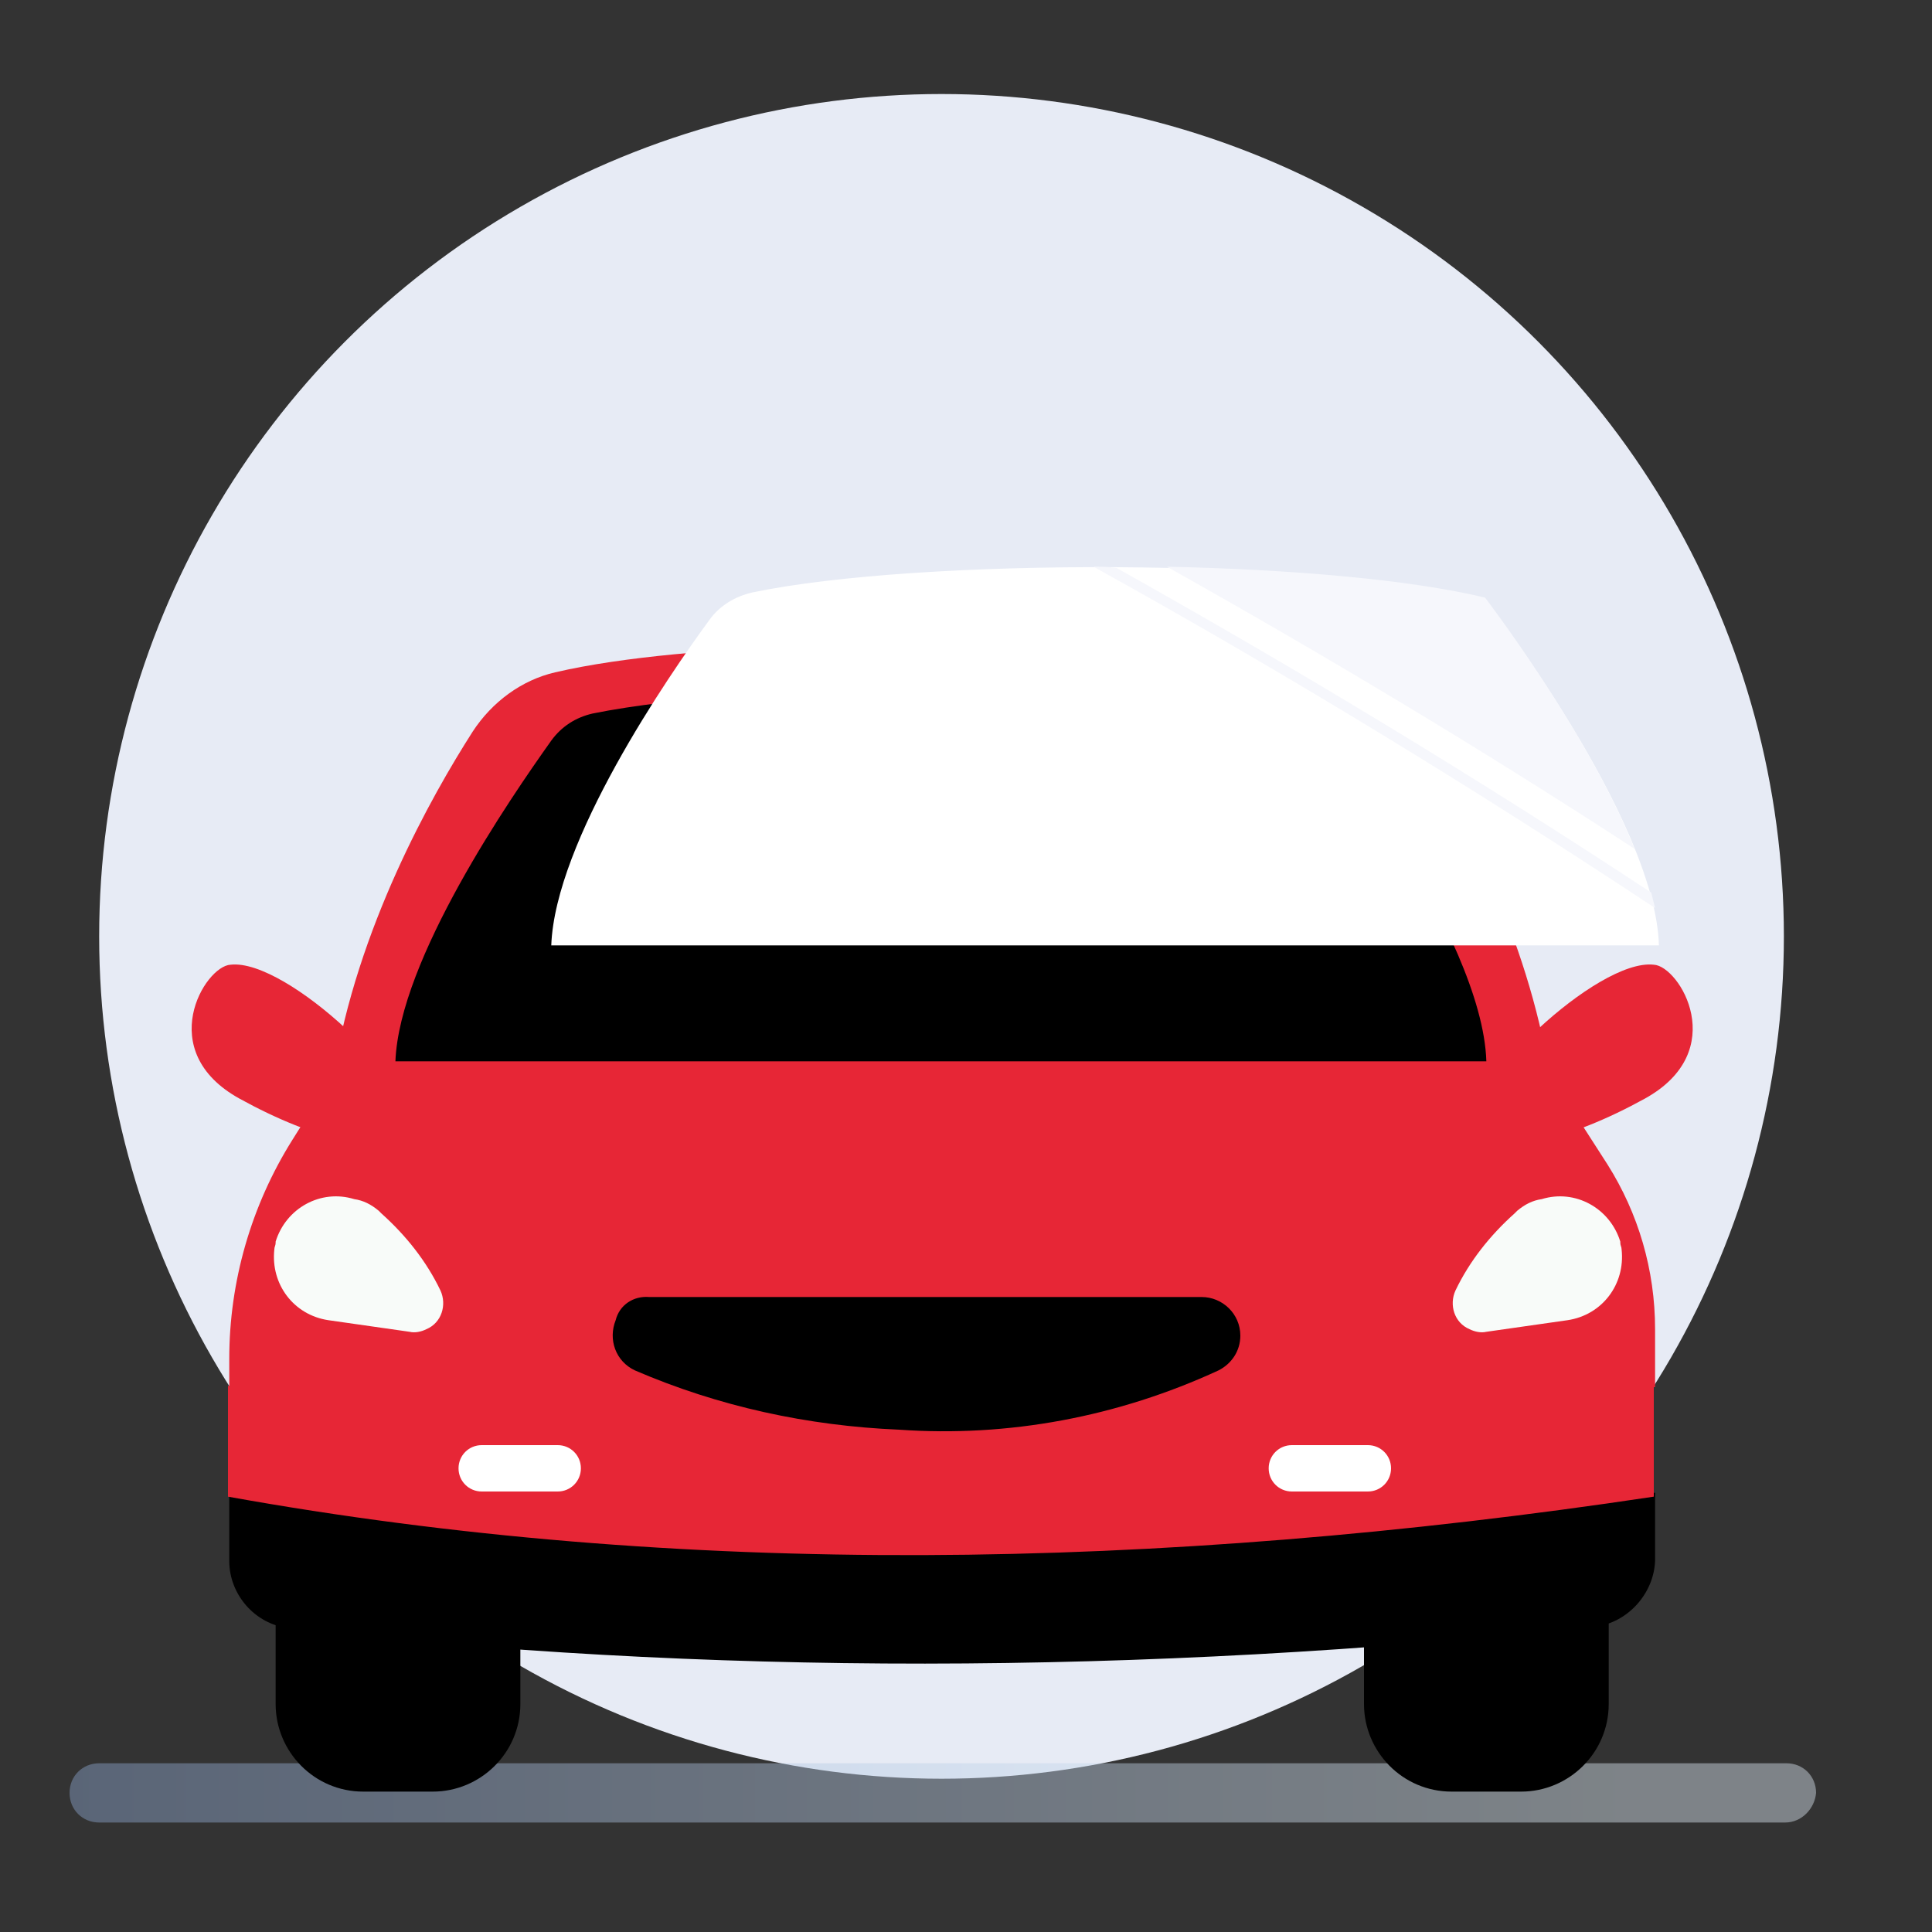 <?xml version="1.0" encoding="utf-8"?>
<!-- Generator: Adobe Illustrator 27.9.0, SVG Export Plug-In . SVG Version: 6.00 Build 0)  -->
<svg version="1.1" id="Calque_1" xmlns="http://www.w3.org/2000/svg" xmlns:xlink="http://www.w3.org/1999/xlink" x="0px" y="0px"
	 viewBox="0 0 150 150" style="enable-background:new 0 0 150 150;" xml:space="preserve">
<rect x="0" y="0" width="150" height="150" fill="#333333" stroke="none"/>
<style type="text/css">
	.st0{fill:#E7EBF5;}
	.st1{opacity:0.43;fill:url(#SVGID_1_);enable-background:new    ;}
	.st2{fill:#E72636;}
	.st3{fill:#FFFFFF;}
	.st4{fill:#F8FBF9;}
	.st5{fill:#F6F7FC;}
</style>
<g>
	<g>
		<circle class="st0" cx="73.1" cy="72.7" r="65.4"/>
		<g>
			
				<linearGradient id="SVGID_1_" gradientUnits="userSpaceOnUse" x1="5.4" y1="487.2" x2="141" y2="487.2" gradientTransform="matrix(1 0 0 1 0 -348)">
				<stop  offset="0" style="stop-color:#8EA8D2"/>
				<stop  offset="0.891" style="stop-color:#E1EEF8"/>
			</linearGradient>
			<path class="st1" d="M138.6,141.5H7.7c-1.3,0-2.3-1-2.3-2.3l0,0c0-1.3,1-2.3,2.3-2.3l0,0h131c1.3,0,2.3,1,2.3,2.3l0,0
				C140.9,140.4,139.9,141.5,138.6,141.5z"/>
			<path class="st2" d="M36.7,56.8c-3.2,5-9,15.3-10.8,26.6l-3.2,5.1c-3.2,5.1-4.9,11-4.9,17v2.2h56.6L73.3,50
				c0,0-19.5-0.3-30.2,2.2C40.5,52.8,38.2,54.5,36.7,56.8z"/>
			<path class="st2" d="M110.2,57.9c3.3,5.3,8.4,14.9,10.1,25.5l4.5,7c2.4,3.8,3.7,8.2,3.7,12.8v4.5H71.8L72.9,50
				c0,0,17.9-0.3,28.8,1.9C105.2,52.6,108.3,54.8,110.2,57.9z"/>
			<path d="M123.8,126.3c-35.5,3.8-69.3,3.8-101.4,0.1c-2.6-0.3-4.6-2.6-4.6-5.2v-5.3h110.7v5.3C128.4,123.7,126.4,126,123.8,126.3z
				"/>
			<path d="M112.7,115.8h5.4c3.8,0,6.8,3.1,6.8,6.8v9.7c0,3.8-3.1,6.8-6.8,6.8h-5.4c-3.8,0-6.8-3.1-6.8-6.8v-9.7
				C105.9,118.9,109,115.8,112.7,115.8z"/>
			<path d="M28.2,115.8h5.4c3.8,0,6.8,3.1,6.8,6.8v9.7c0,3.8-3.1,6.8-6.8,6.8h-5.4c-3.8,0-6.8-3.1-6.8-6.8v-9.7
				C21.3,118.9,24.4,115.8,28.2,115.8z"/>
			<path class="st2" d="M31.6,87.3c1.2-2.8-9.3-12.9-13.7-12.4c-2,0.1-6,6.7,0.7,10.4C24.4,88.5,30.4,90.1,31.6,87.3z"/>
			<path class="st2" d="M114.7,87.3c-1.2-2.8,9.3-12.9,13.7-12.4c2,0.1,6,6.7-0.7,10.4C121.9,88.5,115.9,90.1,114.7,87.3z"/>
			<path d="M115.4,82.4c-0.3-9.8-13.3-26.5-13.3-26.5c-13.2-3.2-43.3-3.1-56.1-0.5c-1.3,0.3-2.4,1-3.2,2.1
				C39.6,62,31,74.5,30.7,82.4H115.4z"/>
			<path class="st3" d="M128.8,73.4c-0.3-9.9-13.5-26.9-13.5-26.9c-13.3-3.2-44-3.2-56.9-0.5c-1.3,0.3-2.5,1-3.3,2.1
				c-3.3,4.5-12,17.2-12.3,25.3C42.8,73.4,128.8,73.4,128.8,73.4z"/>
			<path class="st2" d="M128.4,116.2c-38.6,5.8-75.7,6.3-110.7,0v-8.6h110.7V116.2z"/>
			<path class="st4" d="M29.4,94l0.2,0.2c1.9,1.7,3.5,3.7,4.6,6l0,0c0.5,1.1,0.1,2.5-1.1,3c-0.4,0.2-0.9,0.3-1.3,0.2l-6.3-0.9
				c-2.7-0.4-4.5-2.8-4.2-5.5c0-0.2,0.1-0.3,0.1-0.5v-0.1c0.8-2.6,3.5-4.1,6.1-3.3C28.2,93.2,28.8,93.5,29.4,94z"/>
			<path class="st4" d="M117.8,94l-0.2,0.2c-1.9,1.7-3.5,3.7-4.6,6l0,0c-0.5,1.1-0.1,2.5,1.1,3c0.4,0.2,0.9,0.3,1.3,0.2l6.3-0.9
				c2.7-0.4,4.5-2.8,4.2-5.5c0-0.2-0.1-0.3-0.1-0.5v-0.1c-0.8-2.6-3.5-4.1-6.1-3.3C119,93.2,118.4,93.5,117.8,94z"/>
			<path d="M50.4,100.7h42.9c1.6,0,3,1.3,3,3c0,1.2-0.7,2.2-1.7,2.7c-7.8,3.6-16.3,5.2-24.8,4.6c-7.1-0.3-14-1.8-20.5-4.6
				c-1.5-0.7-2.1-2.4-1.5-3.9C48.1,101.3,49.2,100.6,50.4,100.7z"/>
			<path class="st3" d="M43.3,115.8h-5.9c-1,0-1.8-0.8-1.8-1.8l0,0l0,0c0-1,0.8-1.8,1.8-1.8h5.9c1,0,1.8,0.8,1.8,1.8l0,0
				C45.1,115,44.3,115.8,43.3,115.8L43.3,115.8z"/>
			<path class="st3" d="M106.2,115.8h-5.9c-1,0-1.8-0.8-1.8-1.8l0,0c0-1,0.8-1.8,1.8-1.8h5.9c1,0,1.8,0.8,1.8,1.8l0,0
				C108,115,107.2,115.8,106.2,115.8L106.2,115.8z"/>
			<path class="st5" d="M90.6,44c12.3,6.9,24.5,14.2,36.3,21.9c-3.7-9.2-11.6-19.5-11.6-19.5C109.5,45,100.2,44.2,90.6,44z"/>
			<path class="st5" d="M84.9,44c14.8,8.2,29.4,17.1,43.6,26.5c-0.1-0.4-0.2-0.8-0.3-1.2c-13.5-8.9-27.4-17.3-41.5-25.2
				C86,44,85.4,44,84.9,44z"/>
		</g>
	</g>
</g>
</svg>
